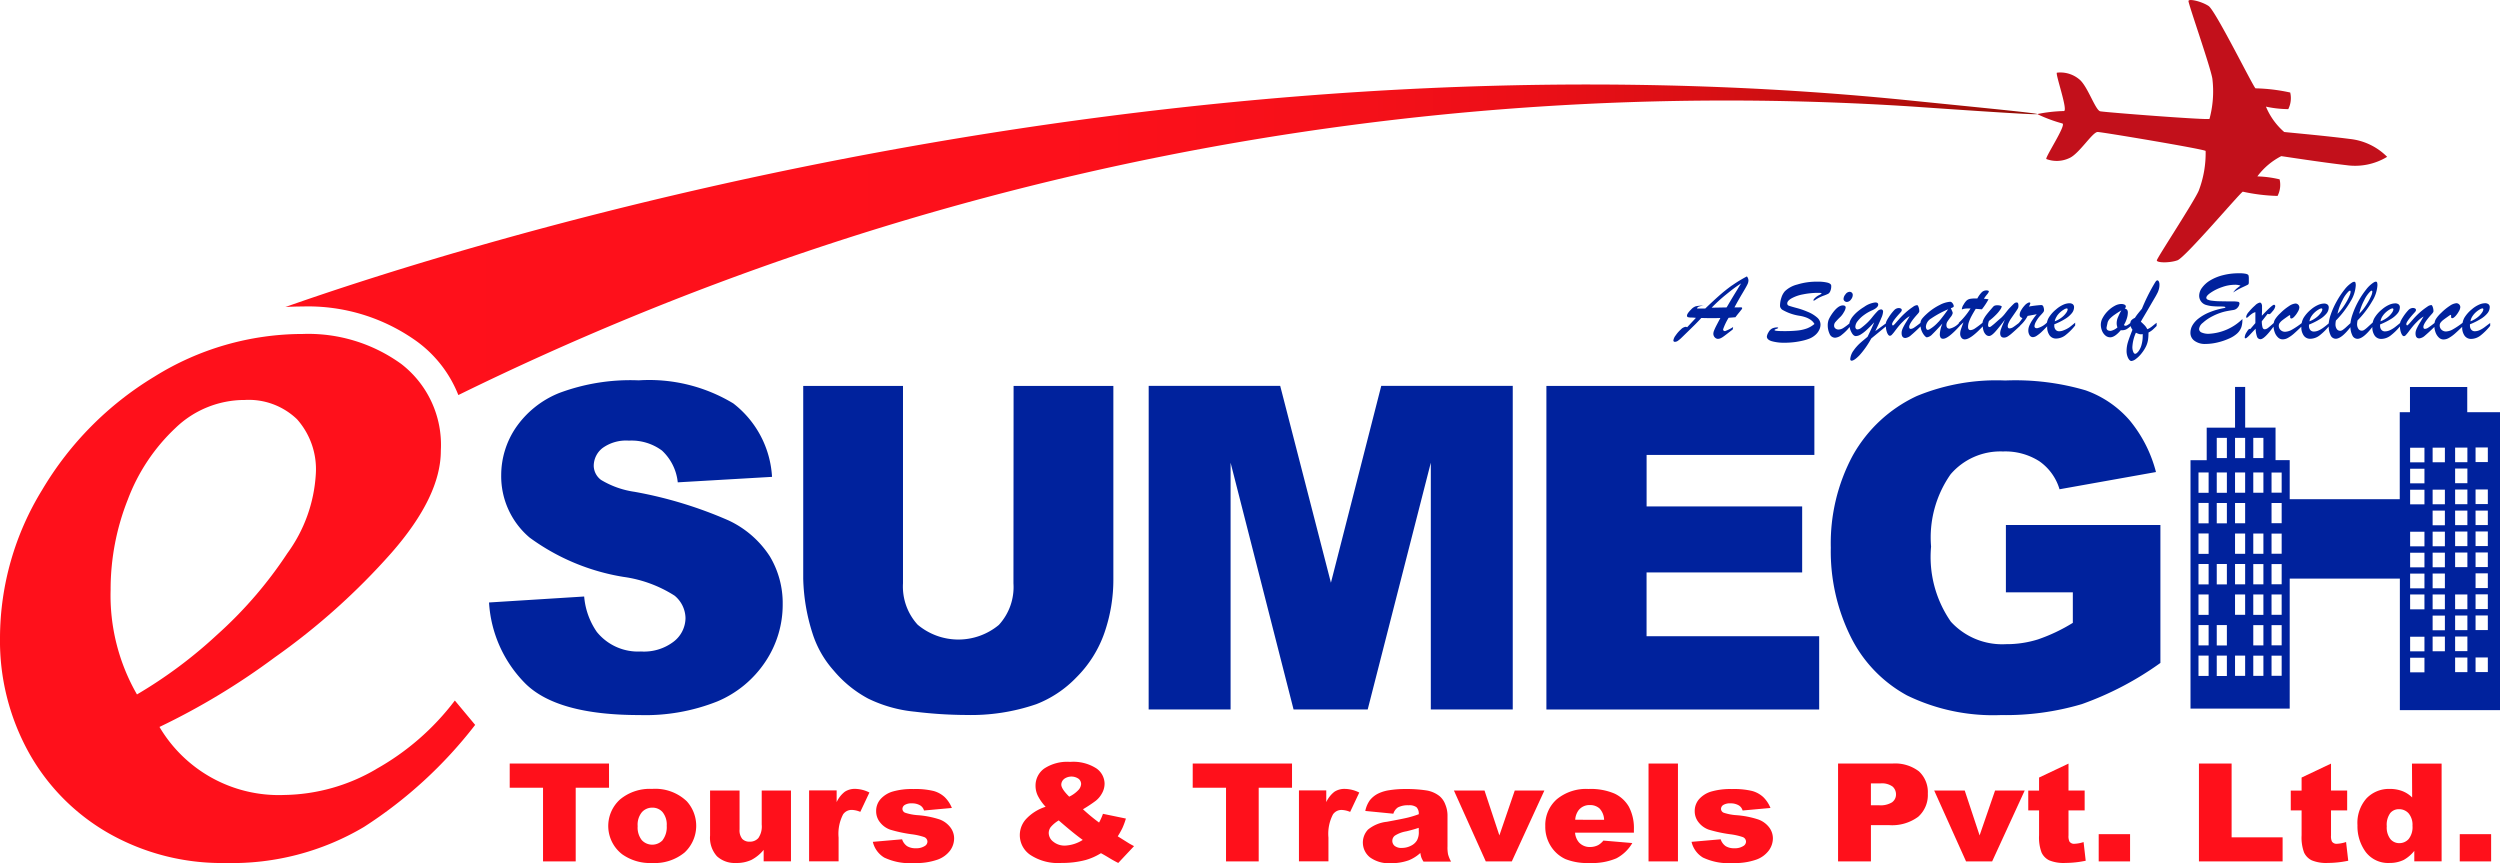 <svg xmlns="http://www.w3.org/2000/svg" xmlns:xlink="http://www.w3.org/1999/xlink" width="128.146" height="44.241" viewBox="0 0 128.146 44.241">
  <defs>
    <linearGradient id="linear-gradient" y1="0.5" x2="1" y2="0.5" gradientUnits="objectBoundingBox">
      <stop offset="0" stop-color="#ff101b"/>
      <stop offset="0.42" stop-color="#fd101b"/>
      <stop offset="0.57" stop-color="#f61019"/>
      <stop offset="0.68" stop-color="#eb0f17"/>
      <stop offset="0.77" stop-color="#da0f14"/>
      <stop offset="0.84" stop-color="#c40e0f"/>
      <stop offset="0.91" stop-color="#a80e0a"/>
      <stop offset="0.97" stop-color="#890d04"/>
      <stop offset="1" stop-color="#740c00"/>
    </linearGradient>
    <linearGradient id="linear-gradient-2" x1="1.106" y1="0.367" x2="1.795" y2="1.241" gradientUnits="objectBoundingBox">
      <stop offset="0.44" stop-color="#c2101b"/>
      <stop offset="0.47" stop-color="#c4111c"/>
      <stop offset="0.48" stop-color="#cb1722"/>
      <stop offset="0.48" stop-color="#d6202b"/>
      <stop offset="0.49" stop-color="#e72d38"/>
      <stop offset="0.49" stop-color="#fd3d48"/>
      <stop offset="0.5" stop-color="#ff3f4a"/>
      <stop offset="0.5" stop-color="#ea343a"/>
      <stop offset="0.51" stop-color="#d02525"/>
      <stop offset="0.52" stop-color="#bb1a14"/>
      <stop offset="0.52" stop-color="#ac1209"/>
      <stop offset="0.54" stop-color="#a40d02"/>
      <stop offset="0.55" stop-color="#a10c00"/>
    </linearGradient>
    <linearGradient id="linear-gradient-3" y1="0.5" x2="1" y2="0.5" gradientUnits="objectBoundingBox">
      <stop offset="0.01" stop-color="#00229d"/>
      <stop offset="0.85" stop-color="#00229d"/>
      <stop offset="1" stop-color="#00229d"/>
    </linearGradient>
    <linearGradient id="linear-gradient-4" x1="0" y1="0.5" x2="1" y2="0.5" xlink:href="#linear-gradient-3"/>
    <linearGradient id="linear-gradient-5" x1="0" y1="0.5" x2="1" y2="0.5" xlink:href="#linear-gradient-3"/>
    <linearGradient id="linear-gradient-6" x1="0" y1="0.5" x2="1" y2="0.5" xlink:href="#linear-gradient-3"/>
    <linearGradient id="linear-gradient-7" x1="0" y1="0.5" x2="1" y2="0.5" xlink:href="#linear-gradient-3"/>
    <linearGradient id="linear-gradient-8" x1="0" y1="0.5" x2="1" y2="0.5" xlink:href="#linear-gradient-3"/>
    <linearGradient id="linear-gradient-9" x1="0.008" y1="0.501" x2="1.006" y2="0.501" xlink:href="#linear-gradient-3"/>
    <linearGradient id="linear-gradient-10" x1="0" y1="0.5" x2="0.999" y2="0.5" xlink:href="#linear-gradient-3"/>
    <linearGradient id="linear-gradient-11" x1="0" y1="0.5" x2="1.001" y2="0.5" xlink:href="#linear-gradient-3"/>
    <linearGradient id="linear-gradient-12" x1="-0.002" y1="0.5" x2="0.997" y2="0.5" xlink:href="#linear-gradient-3"/>
    <linearGradient id="linear-gradient-13" x1="0" y1="0.5" x2="1.001" y2="0.5" xlink:href="#linear-gradient-3"/>
    <linearGradient id="linear-gradient-14" x1="-0.001" y1="0.5" x2="1" y2="0.5" xlink:href="#linear-gradient-3"/>
    <linearGradient id="linear-gradient-15" x1="0" y1="0.496" x2="1" y2="0.496" xlink:href="#linear-gradient-3"/>
  </defs>
  <g id="esumegh_logo-01" data-name="esumegh logo-01" transform="translate(-125 -242.913)">
    <path id="Path_1" data-name="Path 1" d="M144.285,448.064a9.573,9.573,0,0,1-4.71,1.327,7.1,7.1,0,0,1-6.4-3.487,35.92,35.92,0,0,0,5.908-3.566,34.55,34.55,0,0,0,5.985-5.361q2.528-2.889,2.528-5.23a5.239,5.239,0,0,0-2.031-4.451,8.131,8.131,0,0,0-5.049-1.535,14.382,14.382,0,0,0-7.6,2.186,16.741,16.741,0,0,0-5.752,5.8A14.543,14.543,0,0,0,125,441.323a11.813,11.813,0,0,0,1.484,5.907,10.817,10.817,0,0,0,4.112,4.138,11.742,11.742,0,0,0,5.96,1.51,13.253,13.253,0,0,0,7.1-1.848,22.69,22.69,0,0,0,5.7-5.231l-1.041-1.249a13.039,13.039,0,0,1-4.033,3.513Zm-13.615-9.187a12.483,12.483,0,0,1,.883-4.633A9.72,9.72,0,0,1,134,430.575a5.1,5.1,0,0,1,3.545-1.431,3.571,3.571,0,0,1,2.681.989,3.855,3.855,0,0,1,.962,2.809,7.632,7.632,0,0,1-1.458,4.06,21.4,21.4,0,0,1-3.617,4.19,23.593,23.593,0,0,1-4.092,3.046A10.177,10.177,0,0,1,130.67,438.877Z" transform="translate(0 -165.729)" fill="#ff101b"/>
    <path id="Path_2" data-name="Path 2" d="M364.61,290.009c-38.9-3.981-74.809,7.57-83.34,10.579.291-.016.584-.026.878-.026a9.544,9.544,0,0,1,5.9,1.82,6.226,6.226,0,0,1,2.086,2.72A147.483,147.483,0,0,1,364.62,290.31C375.612,291.076,370.429,290.6,364.61,290.009Z" transform="translate(-141.64 -41.939)" fill="url(#linear-gradient)"/>
    <path id="Path_3" data-name="Path 3" d="M1247.626,256.256c.405-.143,3.225-3.479,3.352-3.518a9.31,9.31,0,0,0,1.779.218,1.243,1.243,0,0,0,.106-.85,5.53,5.53,0,0,0-1.141-.151,3.542,3.542,0,0,1,1.225-1.038c.182.022,2.087.32,3.343.463a3.167,3.167,0,0,0,2.085-.428,3.17,3.17,0,0,0-1.92-.917c-1.254-.163-3.174-.333-3.356-.356a3.477,3.477,0,0,1-.936-1.3,5.589,5.589,0,0,0,1.144.128,1.263,1.263,0,0,0,.1-.851,9.115,9.115,0,0,0-1.779-.215c-.115-.069-2.048-3.985-2.406-4.221s-1.014-.388-1.03-.257,1.123,3.363,1.224,3.98a5.407,5.407,0,0,1-.147,2.064c-.117.069-5.347-.337-5.6-.389s-.655-1.321-1.088-1.649a1.507,1.507,0,0,0-1.135-.33c-.08.083.584,1.949.362,1.966a7.62,7.62,0,0,0-1.368.156,7.507,7.507,0,0,0,1.29.481c.212.07-.884,1.722-.826,1.822a1.508,1.508,0,0,0,1.181-.048c.5-.213,1.193-1.348,1.454-1.338s5.435.876,5.532.972a5.389,5.389,0,0,1-.354,2.039c-.248.575-2.131,3.437-2.147,3.568S1247.222,256.4,1247.626,256.256Z" transform="translate(-1011.014 0)" fill="url(#linear-gradient-2)"/>
    <path id="Path_4" data-name="Path 4" d="M392.76,462.546l4.877-.306a3.718,3.718,0,0,0,.645,1.811,2.713,2.713,0,0,0,2.263,1.007,2.505,2.505,0,0,0,1.692-.515,1.543,1.543,0,0,0,.594-1.194,1.525,1.525,0,0,0-.562-1.154,6.524,6.524,0,0,0-2.621-.961,11.163,11.163,0,0,1-4.808-2.015,4.12,4.12,0,0,1-1.456-3.206,4.349,4.349,0,0,1,.741-2.415,4.912,4.912,0,0,1,2.228-1.788,10.4,10.4,0,0,1,4.079-.65,8.337,8.337,0,0,1,4.848,1.182,5.12,5.12,0,0,1,1.986,3.765l-4.832.281a2.582,2.582,0,0,0-.809-1.629,2.627,2.627,0,0,0-1.7-.509,2.055,2.055,0,0,0-1.346.379,1.162,1.162,0,0,0-.452.922.922.922,0,0,0,.374.712,4.572,4.572,0,0,0,1.72.611,21.417,21.417,0,0,1,4.814,1.465,5.072,5.072,0,0,1,2.116,1.839,4.661,4.661,0,0,1,.662,2.455,5.253,5.253,0,0,1-.883,2.941,5.514,5.514,0,0,1-2.466,2.043,9.968,9.968,0,0,1-3.994.7q-4.233,0-5.861-1.629A6.428,6.428,0,0,1,392.76,462.546Z" transform="translate(-242.693 -188.751)" fill="url(#linear-gradient-3)"/>
    <path id="Path_5" data-name="Path 5" d="M575.6,454.22h5.114V464.1a8.33,8.33,0,0,1-.458,2.776,6,6,0,0,1-1.437,2.284,5.727,5.727,0,0,1-2.054,1.373,10.293,10.293,0,0,1-3.587.554,22.5,22.5,0,0,1-2.642-.169,6.936,6.936,0,0,1-2.393-.673,5.983,5.983,0,0,1-1.759-1.43,5.248,5.248,0,0,1-1.091-1.911,9.916,9.916,0,0,1-.476-2.809V454.22h5.114v10.117a2.9,2.9,0,0,0,.749,2.12,3.245,3.245,0,0,0,4.164.014,2.867,2.867,0,0,0,.749-2.131Z" transform="translate(-398.645 -191.525)" fill="url(#linear-gradient-4)"/>
    <path id="Path_6" data-name="Path 6" d="M753.94,454.2h6.741l2.6,10.09,2.58-10.092h6.74v16.588h-4.2v-12.65l-3.235,12.65h-3.8l-3.228-12.65v12.65h-4.2Z" transform="translate(-570.06 -191.507)" fill="url(#linear-gradient-5)"/>
    <path id="Path_7" data-name="Path 7" d="M971.69,454.22h13.736v3.537h-8.6v2.64H984.8v3.383h-7.976v3.27h8.848v3.756H971.69Z" transform="translate(-767.424 -191.525)" fill="url(#linear-gradient-6)"/>
    <path id="Path_8" data-name="Path 8" d="M1136.376,462.107v-3.451h7.92v7.071a16.208,16.208,0,0,1-4.025,2.11,13.712,13.712,0,0,1-4.147.562,10.081,10.081,0,0,1-4.814-1.006,6.9,6.9,0,0,1-2.885-3,9.854,9.854,0,0,1-1.024-4.571,9.52,9.52,0,0,1,1.123-4.723,7.282,7.282,0,0,1,3.277-3.049,10.672,10.672,0,0,1,4.537-.8,12.76,12.76,0,0,1,4.112.5,5.347,5.347,0,0,1,2.267,1.539,6.833,6.833,0,0,1,1.352,2.653l-4.944.883a2.676,2.676,0,0,0-1.036-1.437,3.233,3.233,0,0,0-1.861-.5,3.356,3.356,0,0,0-2.687,1.171,5.637,5.637,0,0,0-1,3.705,5.809,5.809,0,0,0,1.013,3.847,3.562,3.562,0,0,0,2.823,1.154,5.369,5.369,0,0,0,1.642-.244,8.806,8.806,0,0,0,1.788-.849v-1.564Z" transform="translate(-908.557 -188.833)" fill="url(#linear-gradient-7)"/>
    <path id="Path_9" data-name="Path 9" d="M1338.5,456.054v-1.291h-2.936v1.291h-.524v4.46H1329.4v-2h-.726v-1.669h-1.557V454.76h-.519v2.087h-1.453v1.669h-.83v12.732h5.085v-6.662h5.646v6.74h5.138V456.054Zm-13.257,13.52h-.519v-1.043h.519Zm0-1.564h-.519v-1.044h.519Zm0-1.565h-.519V465.4h.519Zm0-1.564h-.519v-1.044h.519Zm0-1.565h-.519v-1.043h.519Zm0-1.565h-.519v-1.043h.519Zm0-1.564h-.519v-1.044h.519Zm.936,9.389h-.519v-1.043h.519Zm0-1.564h-.519v-1.044h.519Zm0-3.13h-.519v-1.044h.519Zm0-3.131h-.519v-1.043h.519Zm0-1.564h-.519v-1.044h.519Zm0-1.779h-.519v-1.038h.519Zm.936,11.163h-.518v-1.038h.518Zm0-3.13h-.518V465.4h.518Zm0-1.564h-.518v-1.039h.518Zm0-1.565h-.518v-1.038h.518Zm0-1.565h-.518v-1.038h.518Zm0-1.564h-.518v-1.039h.518Zm0-1.983v.209h-.518v-1.038h.518Zm.936,11.372h-.519v-1.038h.519Zm0-1.564h-.519v-1.039h.519Zm0-1.565h-.519V465.4h.519Zm0-1.564h-.519v-1.039h.519Zm0-1.565h-.519v-1.038h.519Zm0-3.13h-.519v-1.039h.519Zm0-1.779h-.519v-1.034h.519Zm.936,11.163h-.519v-1.034h.519Zm0-1.564h-.519v-1.034h.519Zm0-1.565h-.519V465.4h.519Zm0-1.564h-.519v-1.034h.519Zm0-1.565h-.519v-1.033h.519Zm0-1.565h-.519v-1.034h.519Zm0-1.564h-.519v-1.034h.519Zm7.319,9.208h-.734v-.749h.734Zm0-1.076h-.734v-.749h.734Zm0-2.153h-.734V465.4h.734Zm0-1.076h-.734v-.754h.734Zm0-1.076h-.734v-.749h.734Zm0-1.077h-.734v-.749h.734Zm0-2.153h-.734v-.749h.734Zm0-1.076h-.734v-.749h.734Zm0-1.076h-.734v-.749h.734Zm1.048,9.682h-.629v-.749h.629Zm0-1.076h-.629v-.749h.629Zm0-1.076h-.629V465.4h.629Zm0-1.076h-.629v-.754h.629Zm0-1.076h-.629v-.749h.629Zm0-1.077h-.629v-.749h.629Zm0-1.076h-.629V461.1h.629Zm0-1.076h-.629v-.749h.629Zm0-2.153h-.629v-.749h.629Zm1.153,10.758h-.629v-.749h.629Zm0-1.076h-.629v-.749h.629Zm0-1.076h-.629v-.749h.629Zm0-1.076h-.629V465.4h.629Zm0-2.153h-.629v-.749h.629Zm0-1.077h-.629v-.749h.629Zm0-1.076h-.629V461.1h.629Zm0-1.076h-.629v-.749h.629Zm0-1.076h-.629v-.749h.629Zm0-1.076h-.629v-.749h.629Zm1.048,10.758h-.629v-.749h.629Zm0-2.153h-.629v-.749h.629Zm0-1.076h-.629v-.754h.629Zm0-1.076h-.629v-.754h.629Zm0-1.076h-.629v-.749h.629Zm0-1.077h-.629v-.749h.629Zm0-1.076h-.629V461.1h.629Zm0-1.076h-.629v-.749h.629Zm0-2.153h-.629v-.749h.629Z" transform="translate(-1087.033 -192.014)" fill="url(#linear-gradient-8)"/>
    <path id="Path_10" data-name="Path 10" d="M409.17,660.97h-5.09v1.239h1.708v3.777h1.675v-3.777h1.708Z" transform="translate(-252.953 -378.919)" fill="#ff101b"/>
    <path id="Path_11" data-name="Path 11" d="M460.273,674.86a2.381,2.381,0,0,0-1.638.539,1.831,1.831,0,0,0,.111,2.814,2.468,2.468,0,0,0,1.531.445,2.41,2.41,0,0,0,1.662-.536,1.872,1.872,0,0,0,.113-2.63A2.338,2.338,0,0,0,460.273,674.86Zm.545,2.628a.732.732,0,0,1-1.068,0,1.039,1.039,0,0,1-.213-.718,1.011,1.011,0,0,1,.214-.714.706.706,0,0,1,.544-.235.678.678,0,0,1,.52.231,1.015,1.015,0,0,1,.211.7,1.1,1.1,0,0,1-.21.732Z" transform="translate(-301.851 -391.509)" fill="#ff101b"/>
    <path id="Path_12" data-name="Path 12" d="M516.427,677.488a1.043,1.043,0,0,1-.171.688.568.568,0,0,1-.442.187.506.506,0,0,1-.385-.143.694.694,0,0,1-.137-.486V675.74H513.78v2.312a1.417,1.417,0,0,0,.353,1.059,1.345,1.345,0,0,0,.974.344,1.8,1.8,0,0,0,.786-.155,2.024,2.024,0,0,0,.634-.517v.589h1.4V675.74h-1.5Z" transform="translate(-352.383 -392.307)" fill="#ff101b"/>
    <path id="Path_13" data-name="Path 13" d="M569.831,675.051a1.436,1.436,0,0,0-.419.533v-.6H568v3.633h1.512v-1.217a2.159,2.159,0,0,1,.232-1.191.532.532,0,0,1,.459-.226,1.238,1.238,0,0,1,.421.1l.468-.992a1.689,1.689,0,0,0-.728-.187A.937.937,0,0,0,569.831,675.051Z" transform="translate(-401.527 -391.555)" fill="#ff101b"/>
    <path id="Path_14" data-name="Path 14" d="M606.342,676.437a4.691,4.691,0,0,0-1.116-.219,2.608,2.608,0,0,1-.644-.123.217.217,0,0,1-.147-.2.245.245,0,0,1,.116-.2.655.655,0,0,1,.374-.083.8.8,0,0,1,.429.109.449.449,0,0,1,.187.257l1.428-.13a1.617,1.617,0,0,0-.374-.562,1.379,1.379,0,0,0-.562-.308,3.945,3.945,0,0,0-1.036-.1,3.555,3.555,0,0,0-1.062.128,1.355,1.355,0,0,0-.621.388.912.912,0,0,0-.226.619.9.9,0,0,0,.209.584,1.138,1.138,0,0,0,.514.364,7.151,7.151,0,0,0,1.089.234,3.245,3.245,0,0,1,.647.144.255.255,0,0,1,.17.232.263.263,0,0,1-.129.222.8.8,0,0,1-.468.12.815.815,0,0,1-.444-.107.685.685,0,0,1-.258-.352l-1.5.13a1.279,1.279,0,0,0,.586.807,3.081,3.081,0,0,0,1.533.281,3.336,3.336,0,0,0,1.2-.176,1.382,1.382,0,0,0,.648-.474,1.067,1.067,0,0,0,.2-.612.927.927,0,0,0-.195-.57A1.217,1.217,0,0,0,606.342,676.437Z" transform="translate(-433.178 -391.52)" fill="#ff101b"/>
    <path id="Path_15" data-name="Path 15" d="M688.409,663.875a4.184,4.184,0,0,0,.241-.428,3.957,3.957,0,0,0,.177-.482l-1.176-.243a2.876,2.876,0,0,1-.2.448,9.463,9.463,0,0,1-.825-.682,7.189,7.189,0,0,0,.661-.438,1.261,1.261,0,0,0,.316-.383,1.01,1.01,0,0,0,.131-.493.968.968,0,0,0-.429-.786,2.191,2.191,0,0,0-1.335-.328,2.144,2.144,0,0,0-1.335.345,1.072,1.072,0,0,0-.44.879,1.192,1.192,0,0,0,.111.5,2.447,2.447,0,0,0,.406.577A2.323,2.323,0,0,0,683.7,663a1.223,1.223,0,0,0,.218,1.822,2.58,2.58,0,0,0,1.612.418,4.647,4.647,0,0,0,1.235-.151,3.1,3.1,0,0,0,.783-.349q.187.1.427.246t.46.254l.809-.862c-.108-.057-.2-.107-.266-.147Zm-2.751-2.94a.643.643,0,0,1,.74-.011.34.34,0,0,1,.133.272.5.5,0,0,1-.159.327,1.567,1.567,0,0,1-.451.32q-.405-.4-.406-.616a.374.374,0,0,1,.145-.291Zm.052,3.415a.908.908,0,0,1-.606-.2.569.569,0,0,1-.233-.445.52.52,0,0,1,.1-.3,1.6,1.6,0,0,1,.413-.345q.749.655,1.231,1a1.844,1.844,0,0,1-.905.291Z" transform="translate(-506.115 -378.094)" fill="#ff101b"/>
    <path id="Path_16" data-name="Path 16" d="M778.04,662.209h1.708v3.777h1.675v-3.777h1.708V660.97h-5.09Z" transform="translate(-591.904 -378.919)" fill="#ff101b"/>
    <path id="Path_17" data-name="Path 17" d="M837.994,675.049a1.438,1.438,0,0,0-.42.533v-.6h-1.4v3.633h1.512V677.4a2.152,2.152,0,0,1,.233-1.191.53.53,0,0,1,.458-.226,1.238,1.238,0,0,1,.421.1l.468-.992a1.686,1.686,0,0,0-.728-.187A.943.943,0,0,0,837.994,675.049Z" transform="translate(-644.592 -391.553)" fill="#ff101b"/>
    <path id="Path_18" data-name="Path 18" d="M875.563,677.794v-1.6a1.474,1.474,0,0,0-.111-.539,1.022,1.022,0,0,0-.3-.436,1.454,1.454,0,0,0-.683-.292,6.725,6.725,0,0,0-1.087-.07,5,5,0,0,0-.784.058,1.964,1.964,0,0,0-.569.165,1.264,1.264,0,0,0-.446.352,1.418,1.418,0,0,0-.234.549l1.438.141a.6.6,0,0,1,.233-.322,1.11,1.11,0,0,1,.554-.11.607.607,0,0,1,.4.1.467.467,0,0,1,.115.359,5.38,5.38,0,0,1-.533.166q-.251.064-1.1.221a1.831,1.831,0,0,0-.968.4.971.971,0,0,0,.1,1.423,1.646,1.646,0,0,0,1.066.3,2.629,2.629,0,0,0,.929-.151,1.966,1.966,0,0,0,.588-.374,1.4,1.4,0,0,0,.051.231,1.323,1.323,0,0,0,.11.213h1.413a1.7,1.7,0,0,1-.154-.374A1.778,1.778,0,0,1,875.563,677.794Zm-1.471-.728a.867.867,0,0,1-.094.422.713.713,0,0,1-.307.275,1,1,0,0,1-.468.113.546.546,0,0,1-.364-.1.333.333,0,0,1-.125-.269.34.34,0,0,1,.126-.257,1.554,1.554,0,0,1,.581-.222c.224-.052.44-.113.647-.182Z" transform="translate(-676.366 -391.5)" fill="#ff101b"/>
    <path id="Path_19" data-name="Path 19" d="M923.4,678.042l-.762-2.3H921.07l1.633,3.633h1.334l1.669-3.633h-1.518Z" transform="translate(-721.544 -392.307)" fill="#ff101b"/>
    <path id="Path_20" data-name="Path 20" d="M974.628,675.1a3.1,3.1,0,0,0-1.331-.236,2.357,2.357,0,0,0-1.628.527,1.762,1.762,0,0,0-.59,1.379,1.843,1.843,0,0,0,.294,1.041,1.749,1.749,0,0,0,.741.647,3.014,3.014,0,0,0,1.227.2,3.189,3.189,0,0,0,1.379-.238,2.05,2.05,0,0,0,.82-.785l-1.482-.126a.989.989,0,0,1-.262.229.916.916,0,0,1-.422.1.741.741,0,0,1-.569-.236.868.868,0,0,1-.2-.5h3.016v-.157a2.348,2.348,0,0,0-.255-1.167A1.666,1.666,0,0,0,974.628,675.1Zm-2.015,1.342a.912.912,0,0,1,.174-.49.7.7,0,0,1,.573-.263.715.715,0,0,1,.5.174.893.893,0,0,1,.234.579Z" transform="translate(-766.87 -391.509)" fill="#ff101b"/>
    <rect id="Rectangle_1" data-name="Rectangle 1" width="1.508" height="5.016" transform="translate(209.501 282.051)" fill="#ff101b"/>
    <path id="Path_21" data-name="Path 21" d="M1054.578,676.437a4.691,4.691,0,0,0-1.116-.219,2.591,2.591,0,0,1-.643-.123.217.217,0,0,1-.148-.2.245.245,0,0,1,.116-.2.656.656,0,0,1,.375-.083.8.8,0,0,1,.429.109.45.45,0,0,1,.187.257l1.428-.13a1.615,1.615,0,0,0-.374-.562,1.376,1.376,0,0,0-.562-.308,3.964,3.964,0,0,0-1.037-.1,3.549,3.549,0,0,0-1.061.128,1.352,1.352,0,0,0-.622.388.917.917,0,0,0-.226.619.9.9,0,0,0,.209.584,1.137,1.137,0,0,0,.514.364,7.2,7.2,0,0,0,1.089.234,3.249,3.249,0,0,1,.647.144.255.255,0,0,1,.17.232.262.262,0,0,1-.129.222.8.8,0,0,1-.468.12.816.816,0,0,1-.444-.107.685.685,0,0,1-.258-.352l-1.493.13a1.273,1.273,0,0,0,.586.807,3.079,3.079,0,0,0,1.532.281,3.339,3.339,0,0,0,1.2-.176,1.38,1.38,0,0,0,.647-.474,1.068,1.068,0,0,0,.205-.612.935.935,0,0,0-.194-.57A1.216,1.216,0,0,0,1054.578,676.437Z" transform="translate(-839.455 -391.52)" fill="#ff101b"/>
    <path id="Path_22" data-name="Path 22" d="M1135.5,661.371a2.008,2.008,0,0,0-1.363-.4h-2.783v5.016h1.685v-1.861h.917a2.254,2.254,0,0,0,1.506-.428,1.489,1.489,0,0,0,.493-1.187A1.45,1.45,0,0,0,1135.5,661.371Zm-1.371,1.582a1.117,1.117,0,0,1-.681.155h-.41v-1.119h.477a.931.931,0,0,1,.639.165.536.536,0,0,1,.17.4A.489.489,0,0,1,1134.126,662.953Z" transform="translate(-912.138 -378.919)" fill="#ff101b"/>
    <path id="Path_23" data-name="Path 23" d="M1186.357,678.042l-.762-2.3h-1.565l1.633,3.633H1187l1.669-3.633h-1.519Z" transform="translate(-959.886 -392.307)" fill="#ff101b"/>
    <path id="Path_24" data-name="Path 24" d="M1237.889,665.11a.281.281,0,0,1-.258-.116.643.643,0,0,1-.048-.307V663.4h.828v-1.02h-.828V661l-1.509.715v.668h-.554V663.4h.554v1.278a2.211,2.211,0,0,0,.128.88.843.843,0,0,0,.392.4,1.94,1.94,0,0,0,.829.134,5.232,5.232,0,0,0,1.042-.113l-.109-.957A1.732,1.732,0,0,1,1237.889,665.11Z" transform="translate(-1006.555 -378.946)" fill="#ff101b"/>
    <rect id="Rectangle_2" data-name="Rectangle 2" width="1.608" height="1.396" transform="translate(232.576 285.671)" fill="#ff101b"/>
    <path id="Path_25" data-name="Path 25" d="M1330.7,660.97h-1.675v5.016h4.289v-1.235H1330.7Z" transform="translate(-1091.311 -378.919)" fill="#ff101b"/>
    <path id="Path_26" data-name="Path 26" d="M1381.629,665.11a.281.281,0,0,1-.259-.116.649.649,0,0,1-.047-.307V663.4h.828v-1.02h-.828V661l-1.508.715v.668h-.555V663.4h.555v1.278a2.219,2.219,0,0,0,.127.88.843.843,0,0,0,.393.4,1.94,1.94,0,0,0,.829.134,5.224,5.224,0,0,0,1.042-.113l-.111-.96A1.728,1.728,0,0,1,1381.629,665.11Z" transform="translate(-1136.839 -378.946)" fill="#ff101b"/>
    <path id="Path_27" data-name="Path 27" d="M1418.573,662.736a1.457,1.457,0,0,0-.508-.329,1.771,1.771,0,0,0-.638-.109,1.591,1.591,0,0,0-1.189.479,1.9,1.9,0,0,0-.468,1.382,2.226,2.226,0,0,0,.423,1.372,1.442,1.442,0,0,0,1.225.562,1.641,1.641,0,0,0,.725-.157,1.865,1.865,0,0,0,.54-.462v.537h1.4V661h-1.519Zm-.181,2.132a.629.629,0,0,1-.481.209.578.578,0,0,1-.452-.208.958.958,0,0,1-.187-.655,1.018,1.018,0,0,1,.178-.677.561.561,0,0,1,.44-.2.648.648,0,0,1,.5.211.91.91,0,0,1,.2.638A.976.976,0,0,1,1418.393,664.867Z" transform="translate(-1169.93 -378.946)" fill="#ff101b"/>
    <rect id="Rectangle_3" data-name="Rectangle 3" width="1.608" height="1.396" transform="translate(251.083 285.671)" fill="#ff101b"/>
    <path id="Path_28" data-name="Path 28" d="M1134.56,403.216a.271.271,0,0,0,.208-.123.376.376,0,0,0,.094-.226.157.157,0,0,0-.166-.171.272.272,0,0,0-.206.128.394.394,0,0,0-.1.233.141.141,0,0,0,.053.113A.172.172,0,0,0,1134.56,403.216Z" transform="translate(-914.893 -144.825)" fill="url(#linear-gradient-9)"/>
    <path id="Path_29" data-name="Path 29" d="M1044.229,394.709a8.192,8.192,0,0,0-.67.534q-.317.281-.707.655h-.419a.119.119,0,0,1,.08-.094,1,1,0,0,1,.246-.056,1.6,1.6,0,0,0-.4.036.581.581,0,0,0-.223.154c-.146.145-.218.252-.218.32a.075.075,0,0,0,.047.081.7.7,0,0,0,.187.02,2.054,2.054,0,0,1,.223.016l-.45.481a.179.179,0,0,0-.074-.023.424.424,0,0,0-.244.133,1.624,1.624,0,0,0-.268.306.555.555,0,0,0-.119.256c0,.051.028.076.083.076a.281.281,0,0,0,.161-.063,1.4,1.4,0,0,0,.167-.141l.343-.334.115-.112c.047-.045.1-.1.167-.164s.134-.134.207-.209.134-.14.187-.2q.36.01.562.009c.094,0,.228,0,.417-.009q-.187.351-.233.444c-.031.062-.06.126-.087.193a.471.471,0,0,0-.04.155.268.268,0,0,0,.076.205.223.223,0,0,0,.154.073.351.351,0,0,0,.132-.027.8.8,0,0,0,.144-.083c.053-.037.115-.084.187-.14l.3-.231.02-.125a2.007,2.007,0,0,1-.413.209c-.068,0-.1-.033-.1-.094a3.1,3.1,0,0,1,.281-.588l.349-.029c.058-.077.118-.154.18-.228s.1-.129.129-.161a.159.159,0,0,0,.037-.068c0-.028-.01-.044-.03-.047a1.429,1.429,0,0,0-.165,0h-.2q.2-.374.4-.709t.257-.454a.494.494,0,0,0,.061-.213.347.347,0,0,0-.079-.213,6.611,6.611,0,0,0-.754.459Zm.3.165-.173.281-.187.31-.22.375-.768.014c.125-.128.245-.244.361-.35s.247-.219.4-.342.281-.227.4-.314.235-.167.348-.238Q1044.6,394.757,1044.527,394.873Z" transform="translate(-830.445 -137.169)" fill="url(#linear-gradient-10)"/>
    <path id="Path_30" data-name="Path 30" d="M1095.069,397.79a.841.841,0,0,0-.207.143c-.056.054-.084.094-.084.123,0,.012.007.019.023.019a.307.307,0,0,0,.094-.052,2,2,0,0,1,.187-.109,1.955,1.955,0,0,1,.26-.109,1.916,1.916,0,0,0,.2-.086.29.29,0,0,0,.1-.13.62.62,0,0,0,.049-.274c0-.073-.062-.127-.187-.162a2.059,2.059,0,0,0-.527-.051,3.34,3.34,0,0,0-1.03.147,1.4,1.4,0,0,0-.632.344.889.889,0,0,0-.179.329,1.309,1.309,0,0,0-.07.419.216.216,0,0,0,.04.119.245.245,0,0,0,.076.081,2.513,2.513,0,0,0,.894.311,1.691,1.691,0,0,1,.31.079,1.036,1.036,0,0,1,.267.14.6.6,0,0,1,.178.2,1.384,1.384,0,0,1-.374.223,1.969,1.969,0,0,1-.482.111,6.43,6.43,0,0,1-.7.031c-.328,0-.49-.017-.49-.05a.033.033,0,0,1,.018-.03.253.253,0,0,1,.047-.022c.02-.007.046-.017.078-.03l.019-.009a.057.057,0,0,0,.017-.011.02.02,0,0,0,.007-.015c0-.019-.032-.026-.094-.022a.656.656,0,0,0-.2.047.456.456,0,0,0-.2.2.533.533,0,0,0-.085.222c0,.106.084.187.253.238a2.34,2.34,0,0,0,.667.078,4.054,4.054,0,0,0,.936-.111,2.36,2.36,0,0,0,.352-.111,1.071,1.071,0,0,0,.289-.187.793.793,0,0,0,.187-.25.622.622,0,0,0,.066-.271.483.483,0,0,0-.166-.356,1.7,1.7,0,0,0-.51-.306,3.8,3.8,0,0,0-.543-.187c-.2-.053-.333-.094-.393-.115a.12.12,0,0,1-.094-.117c0-.094.072-.176.215-.261a1.93,1.93,0,0,1,.587-.206,3.92,3.92,0,0,1,.811-.079c.094,0,.145.01.145.031S1095.155,397.745,1095.069,397.79Z" transform="translate(-876.825 -139.751)" fill="url(#linear-gradient-11)"/>
    <path id="Path_31" data-name="Path 31" d="M1137.949,404.014a.594.594,0,0,1-.24.054.229.229,0,0,1-.181-.079.316.316,0,0,1-.068-.218v-.059a3.463,3.463,0,0,0,.562-.281,1.289,1.289,0,0,0,.34-.294.489.489,0,0,0,.111-.3.187.187,0,0,0-.064-.154.282.282,0,0,0-.177-.051.816.816,0,0,0-.318.078,1.474,1.474,0,0,0-.358.233,1.716,1.716,0,0,0-.38.428.866.866,0,0,0-.094.253,1.075,1.075,0,0,1-.5.289c-.1,0-.138-.037-.138-.111a.574.574,0,0,1,.085-.24,1.435,1.435,0,0,1,.21-.294c.071-.075.122-.131.151-.169a.181.181,0,0,0,.044-.109.49.49,0,0,0-.026-.156.161.161,0,0,0-.066-.1.166.166,0,0,0-.068-.009,5.658,5.658,0,0,0-.617.076.46.46,0,0,0,.074-.164q0-.045-.048-.045a.148.148,0,0,0-.064.016.545.545,0,0,0-.187.148,1.279,1.279,0,0,0-.176.243.486.486,0,0,0-.071.216.168.168,0,0,0,.035.114.269.269,0,0,0,.11.064,2.286,2.286,0,0,1-.195.258h0c-.123.094-.219.165-.281.205a.374.374,0,0,1-.187.066c-.065,0-.094-.041-.094-.124a.462.462,0,0,1,.05-.169,1.222,1.222,0,0,1,.116-.208l.214-.308c.06-.087.1-.147.12-.18a.375.375,0,0,0,.039-.08.26.26,0,0,0,.009-.081.323.323,0,0,0-.021-.144.078.078,0,0,0-.077-.036.2.2,0,0,0-.124.055c-.042.037-.123.118-.24.241-.051.054-.116.135-.2.242a1.77,1.77,0,0,1-.215.241c-.084.071-.179.153-.281.245a2.68,2.68,0,0,1-.225.187.2.2,0,0,1-.094.049c-.053,0-.079-.034-.079-.1a.752.752,0,0,1,.046-.213,3.109,3.109,0,0,0,.358-.315,1.738,1.738,0,0,0,.226-.272.382.382,0,0,0,.07-.154c0-.015-.024-.028-.069-.042a.519.519,0,0,0-.144-.02.413.413,0,0,0-.151.02.274.274,0,0,0-.094.078l-.12.139c-.08.094-.146.171-.2.242a1.456,1.456,0,0,0-.132.2.643.643,0,0,0-.067.168.418.418,0,0,0-.008.051c-.154.125-.281.219-.375.281a.468.468,0,0,1-.236.094c-.087,0-.13-.054-.13-.164a.8.8,0,0,1,.046-.257,2.175,2.175,0,0,1,.133-.3c.058-.108.129-.231.215-.369l.112.008.094.008.111.008a3.765,3.765,0,0,0,.34-.515l-.094-.012-.144-.016a2,2,0,0,1,.154-.212.456.456,0,0,0,.1-.155c0-.039-.043-.059-.13-.059a.334.334,0,0,0-.233.094,1.338,1.338,0,0,0-.228.319h-.1a1.378,1.378,0,0,0-.281.022.375.375,0,0,0-.171.086.844.844,0,0,0-.148.2.51.51,0,0,0-.094.235c0,.009,0,.014.009.014a.132.132,0,0,0,.035-.008.545.545,0,0,1,.053-.016.876.876,0,0,1,.209-.019h.139a3.688,3.688,0,0,1-.6.733v.029a.946.946,0,0,1-.474.272c-.1,0-.161-.059-.161-.176a.327.327,0,0,1,.046-.18c.031-.05.084-.125.161-.229a.5.5,0,0,0,.115-.212.189.189,0,0,0-.014-.065c-.009-.024-.023-.057-.04-.094l-.043-.094a.579.579,0,0,0,.116-.049.066.066,0,0,0,.034-.063.228.228,0,0,0-.025-.081.3.3,0,0,0-.067-.094.13.13,0,0,0-.094-.042,1.373,1.373,0,0,0-.524.159,2.891,2.891,0,0,0-.7.486,2.2,2.2,0,0,0-.2.207.443.443,0,0,0-.083.153.515.515,0,0,0-.015.081c-.14.11-.245.187-.314.233a.364.364,0,0,1-.179.072c-.055,0-.083-.034-.083-.1q0-.183.418-.648c.068-.071.1-.124.1-.159a.629.629,0,0,0-.037-.211c-.025-.069-.05-.1-.075-.1a.4.4,0,0,0-.209.087,3.236,3.236,0,0,0-.4.311,3.769,3.769,0,0,0-.306.31l-.212.24c-.054.061-.094.094-.11.094s-.045-.023-.045-.068q0-.124.375-.538c.037-.041.063-.069.074-.083a.3.3,0,0,0,.033-.048.105.105,0,0,0,.014-.05.087.087,0,0,0-.047-.08.242.242,0,0,0-.122-.026.336.336,0,0,0-.227.117,2.336,2.336,0,0,0-.281.369,1.464,1.464,0,0,0-.117.209.442.442,0,0,0-.023.094l-.54.393q.226-.468.312-.68a.919.919,0,0,0,.087-.316.118.118,0,0,0-.03-.087.1.1,0,0,0-.077-.029.281.281,0,0,0-.187.1,3.729,3.729,0,0,0-.261.3,2.822,2.822,0,0,1-.253.281,3.523,3.523,0,0,1-.316.268.34.34,0,0,1-.187.076.093.093,0,0,1-.08-.037.157.157,0,0,1-.031-.1.5.5,0,0,1,.122-.293,1.508,1.508,0,0,1,.32-.307,2.128,2.128,0,0,1,.4-.233c.22-.094.33-.2.33-.3q0-.112-.152-.112a1.226,1.226,0,0,0-.572.23,2.6,2.6,0,0,0-.339.243,1.8,1.8,0,0,0-.239.243.978.978,0,0,0-.137.223.527.527,0,0,0-.039.139,2.842,2.842,0,0,1-.307.229.484.484,0,0,1-.246.081.239.239,0,0,1-.166-.057.18.18,0,0,1-.064-.142.276.276,0,0,1,.063-.178,3.717,3.717,0,0,1,.269-.281,1.024,1.024,0,0,0,.167-.23.559.559,0,0,0,.094-.237c0-.075-.048-.111-.145-.111q-.281,0-.616.524a1.786,1.786,0,0,0-.094.17.622.622,0,0,0-.045.139.784.784,0,0,0-.019.177,1.039,1.039,0,0,0,.094.446.305.305,0,0,0,.289.2.6.6,0,0,0,.339-.151,2.33,2.33,0,0,0,.4-.4.851.851,0,0,0,.094.274c.067.129.142.193.223.193a.507.507,0,0,0,.25-.081,1.857,1.857,0,0,0,.305-.234q.166-.152.388-.389c-.069.17-.187.418-.341.74l-.178.149c-.087.072-.156.132-.21.18a2.357,2.357,0,0,0-.169.172,1.85,1.85,0,0,0-.157.2.858.858,0,0,0-.173.436c0,.059.023.088.071.088.088,0,.224-.094.406-.281a4.556,4.556,0,0,0,.6-.858l.749-.616a.958.958,0,0,0,.062.319c.043.107.094.159.141.159a.139.139,0,0,0,.1-.049,1.876,1.876,0,0,0,.155-.187c.07-.094.137-.18.2-.257a2.7,2.7,0,0,1,.225-.243,1.5,1.5,0,0,1,.339-.272c-.074.125-.14.237-.2.335s-.1.175-.127.228a1.007,1.007,0,0,0-.065.153.488.488,0,0,0-.024.15c0,.17.066.256.195.256a.523.523,0,0,0,.294-.147q.171-.141.483-.445a.74.74,0,0,0,.057.23.873.873,0,0,0,.139.234c.052.06.094.094.13.094a.473.473,0,0,0,.281-.163q.171-.163.515-.547a1.684,1.684,0,0,0-.135.543.331.331,0,0,0,.039.18.145.145,0,0,0,.132.06q.258,0,.859-.667v-.007l.011-.011c.02-.016.037-.032.053-.047l.055-.05c.02-.019.04-.037.063-.056q-.094.244-.132.365a.745.745,0,0,0-.037.209.333.333,0,0,0,.066.213.207.207,0,0,0,.171.083c.2,0,.508-.224.922-.668a.853.853,0,0,0,.037.221.5.5,0,0,0,.117.2.236.236,0,0,0,.167.074c.076,0,.173-.064.293-.192s.293-.344.523-.648c-.088.194-.153.341-.187.443a.726.726,0,0,0-.059.243c0,.158.066.237.2.237a.358.358,0,0,0,.187-.059,1.782,1.782,0,0,0,.23-.176q.133-.115.41-.374v-.013a1.7,1.7,0,0,0,.382-.491l.142-.026.176-.032.149-.03a3.532,3.532,0,0,0-.227.305,1.694,1.694,0,0,0-.153.281.647.647,0,0,0-.052.233.448.448,0,0,0,.067.264.2.2,0,0,0,.167.094.375.375,0,0,0,.194-.07,1.831,1.831,0,0,0,.238-.187c.078-.074.179-.173.3-.3v.017a.725.725,0,0,0,.123.448.4.4,0,0,0,.334.164.806.806,0,0,0,.478-.171,2.973,2.973,0,0,0,.5-.5v-.144c-.119.1-.219.182-.3.242A1.331,1.331,0,0,1,1137.949,404.014Zm-.364-.714a1.057,1.057,0,0,1,.177-.206,1.116,1.116,0,0,1,.195-.142.342.342,0,0,1,.139-.055c.033,0,.049.019.049.055a.369.369,0,0,1-.072.165,1.07,1.07,0,0,1-.225.236,1.34,1.34,0,0,1-.365.206.669.669,0,0,1,.106-.258Zm-6.06.281a1.877,1.877,0,0,1-.455.383.266.266,0,0,1-.094.034.08.08,0,0,1-.071-.049.262.262,0,0,1-.026-.125.535.535,0,0,1,.262-.406,5.131,5.131,0,0,1,.878-.478,7.92,7.92,0,0,1-.49.644Z" transform="translate(-907.16 -144.175)" fill="url(#linear-gradient-12)"/>
    <path id="Path_32" data-name="Path 32" d="M1278.125,396.42a.111.111,0,0,0-.086.056c-.026.037-.071.11-.132.216a9.807,9.807,0,0,0-.579,1.186c-.085.1-.153.183-.2.243a2.3,2.3,0,0,0-.158.222.563.563,0,0,0-.175.116.242.242,0,0,0-.06.15l-.1.074a.5.5,0,0,1-.07.043.178.178,0,0,1-.079.021h-.036l-.042-.043a1.423,1.423,0,0,0,.146-.325,1.011,1.011,0,0,0,.053-.287.28.28,0,0,0-.033-.16.2.2,0,0,0-.124-.063.179.179,0,0,0,.055-.109.106.106,0,0,0-.065-.094.374.374,0,0,0-.175-.035.719.719,0,0,0-.339.1,1.462,1.462,0,0,0-.343.259,1.484,1.484,0,0,0-.26.345.718.718,0,0,0-.1.337.839.839,0,0,0,.065.339.6.6,0,0,0,.174.24.375.375,0,0,0,.241.088q.236,0,.544-.365a.561.561,0,0,0,.272-.038,1.2,1.2,0,0,0,.232-.172.567.567,0,0,0,.094.187c-.1.254-.179.46-.228.62a1.565,1.565,0,0,0-.074.455.817.817,0,0,0,.079.375c.052.1.109.152.17.152a.458.458,0,0,0,.23-.106,1.479,1.479,0,0,0,.3-.3,1.843,1.843,0,0,0,.228-.366,1.224,1.224,0,0,0,.094-.319,2.707,2.707,0,0,0,.022-.368,1,1,0,0,0,.2-.13c.049-.043.121-.111.217-.206v-.164c-.057.042-.116.089-.176.139a1.637,1.637,0,0,1-.156.117.763.763,0,0,1-.147.074.8.8,0,0,0-.129-.192,2.737,2.737,0,0,0-.2-.192c.025-.05.067-.123.125-.221l.236-.4c.1-.169.187-.324.269-.462.012-.022.046-.08.1-.171s.094-.17.128-.236a1.137,1.137,0,0,0,.071-.2.85.85,0,0,0,.025-.213.337.337,0,0,0-.031-.154C1278.175,396.44,1278.151,396.42,1278.125,396.42Zm-2.029,1.9a.834.834,0,0,0-.061.3.616.616,0,0,0,.04.213.756.756,0,0,1-.342.176c-.146,0-.218-.052-.218-.156,0-.015.02-.11.059-.287a.536.536,0,0,1,.13-.2,1.64,1.64,0,0,1,.238-.194c.093-.065.2-.136.336-.215A2.551,2.551,0,0,0,1276.1,398.317Zm1.274.858v.05a1.73,1.73,0,0,1-.068.524.926.926,0,0,1-.163.322q-.094.11-.155.11c-.041,0-.074-.035-.1-.1a.634.634,0,0,1-.044-.247,2.02,2.02,0,0,1,.181-.733l.064.029a.694.694,0,0,0,.083.031.412.412,0,0,0,.094.02A.53.53,0,0,0,1277.37,399.174Z" transform="translate(-1042.538 -139.136)" fill="url(#linear-gradient-13)"/>
    <path id="Path_33" data-name="Path 33" d="M1326.474,393.514a3.308,3.308,0,0,1,.476-.268c.166-.076.261-.123.287-.14s.038-.059.038-.125v-.161a.659.659,0,0,0-.016-.182c-.011-.033-.052-.059-.12-.079a1.515,1.515,0,0,0-.364-.03,3.242,3.242,0,0,0-.834.1,2.4,2.4,0,0,0-.649.267,1.415,1.415,0,0,0-.415.374.7.7,0,0,0-.147.41.492.492,0,0,0,.094.289.482.482,0,0,0,.26.183,1.666,1.666,0,0,0,.311.062q.148.014.34.017c.129,0,.218,0,.266.008s.072.015.072.035-.021.03-.061.037a3.726,3.726,0,0,0-.763.221,2.325,2.325,0,0,0-.547.312,1.221,1.221,0,0,0-.32.359.772.772,0,0,0-.1.374.494.494,0,0,0,.215.418.9.9,0,0,0,.546.157,2.775,2.775,0,0,0,.609-.073,3.189,3.189,0,0,0,.6-.2,1.482,1.482,0,0,0,.417-.258.812.812,0,0,0,.226-.338,1.281,1.281,0,0,0,.051-.409,2.642,2.642,0,0,1-1.715.756.866.866,0,0,1-.375-.065.2.2,0,0,1-.13-.182.461.461,0,0,1,.187-.311,2.257,2.257,0,0,1,.507-.346,2.885,2.885,0,0,1,.4-.17,2.61,2.61,0,0,1,.31-.084c.087-.017.2-.037.351-.061a.343.343,0,0,0,.229-.134.347.347,0,0,0,.086-.2.085.085,0,0,0-.074-.088,1.761,1.761,0,0,0-.33-.019q-.351,0-.591-.007c-.159,0-.293-.013-.4-.027a.722.722,0,0,1-.233-.057.107.107,0,0,1-.072-.094c0-.072.079-.163.239-.27a2.407,2.407,0,0,1,.579-.281,1.966,1.966,0,0,1,.634-.116.809.809,0,0,1,.3.043c-.083.061-.147.112-.2.153A1.032,1.032,0,0,0,1326.474,393.514Z" transform="translate(-1087.004 -135.608)" fill="url(#linear-gradient-14)"/>
    <path id="Path_34" data-name="Path 34" d="M1366.324,399.435a1.324,1.324,0,0,1-.248.145.591.591,0,0,1-.241.054.227.227,0,0,1-.18-.079.318.318,0,0,1-.069-.218v-.059a3.464,3.464,0,0,0,.562-.281,1.311,1.311,0,0,0,.341-.294.5.5,0,0,0,.111-.3.188.188,0,0,0-.065-.154.281.281,0,0,0-.177-.051.807.807,0,0,0-.317.078,1.455,1.455,0,0,0-.359.233,1.707,1.707,0,0,0-.379.428.836.836,0,0,0-.094.264,3.882,3.882,0,0,1-.486.329.785.785,0,0,1-.359.115.321.321,0,0,1-.235-.088.3.3,0,0,1-.094-.227.241.241,0,0,1,.051-.144.717.717,0,0,1,.14-.137c.058-.045.166-.123.325-.234a.068.068,0,0,1,.049-.018c.013,0,.02.013.02.033v.068c0,.044.021.066.062.066s.089-.035.155-.1a1.237,1.237,0,0,0,.175-.243.493.493,0,0,0,.079-.215.2.2,0,0,0-.06-.15.2.2,0,0,0-.144-.059.693.693,0,0,0-.327.129,2.762,2.762,0,0,0-.449.366,1.684,1.684,0,0,0-.276.325.574.574,0,0,0-.064.194c-.137.108-.242.187-.31.23a.36.36,0,0,1-.179.072c-.055,0-.083-.034-.083-.1q0-.183.417-.648c.068-.071.1-.124.1-.159a.635.635,0,0,0-.037-.214c-.024-.069-.05-.1-.075-.1a.4.4,0,0,0-.209.087,3.4,3.4,0,0,0-.4.311,3.811,3.811,0,0,0-.306.31c-.086.1-.156.179-.212.24s-.094.094-.109.094-.045-.022-.045-.068q0-.124.375-.538l.075-.083a.308.308,0,0,0,.032-.048.1.1,0,0,0,.014-.05.086.086,0,0,0-.046-.08.247.247,0,0,0-.123-.026.336.336,0,0,0-.227.117,2.34,2.34,0,0,0-.281.369,1.441,1.441,0,0,0-.117.209.387.387,0,0,0-.02.076c-.112.094-.209.173-.287.23a1.339,1.339,0,0,1-.248.145.594.594,0,0,1-.241.054.229.229,0,0,1-.181-.079.321.321,0,0,1-.068-.218v-.059a3.489,3.489,0,0,0,.562-.281,1.292,1.292,0,0,0,.34-.294.492.492,0,0,0,.111-.3.188.188,0,0,0-.065-.154.281.281,0,0,0-.177-.051.816.816,0,0,0-.318.078,1.478,1.478,0,0,0-.358.233,1.68,1.68,0,0,0-.379.428.829.829,0,0,0-.094.242l-.281.257a1.27,1.27,0,0,1-.145.115.233.233,0,0,1-.128.047.207.207,0,0,1-.181-.094.421.421,0,0,1-.066-.246,1.085,1.085,0,0,1,.024-.187,4.883,4.883,0,0,0,.749-.981,1.749,1.749,0,0,0,.269-.81.472.472,0,0,0-.017-.151.065.065,0,0,0-.066-.044.247.247,0,0,0-.111.043,1.5,1.5,0,0,0-.381.357,4.335,4.335,0,0,0-.4.6,4.141,4.141,0,0,0-.3.676,2.073,2.073,0,0,0-.108.453l-.248.228a1.446,1.446,0,0,1-.145.115.236.236,0,0,1-.128.047.209.209,0,0,1-.182-.094.429.429,0,0,1-.064-.246,1.085,1.085,0,0,1,.023-.187,4.886,4.886,0,0,0,.749-.981,1.757,1.757,0,0,0,.267-.81.5.5,0,0,0-.016-.151.065.065,0,0,0-.067-.044.246.246,0,0,0-.111.043,1.5,1.5,0,0,0-.381.357,4.309,4.309,0,0,0-.4.6,4.135,4.135,0,0,0-.305.676,2.055,2.055,0,0,0-.107.458c-.107.094-.2.164-.275.219a1.33,1.33,0,0,1-.247.145.6.6,0,0,1-.24.054.229.229,0,0,1-.181-.079.319.319,0,0,1-.068-.218v-.059a3.459,3.459,0,0,0,.562-.281,1.312,1.312,0,0,0,.341-.294.5.5,0,0,0,.111-.3.187.187,0,0,0-.065-.154.28.28,0,0,0-.177-.051.814.814,0,0,0-.317.078,1.476,1.476,0,0,0-.359.233,1.723,1.723,0,0,0-.375.428.877.877,0,0,0-.094.264,3.854,3.854,0,0,1-.486.329.778.778,0,0,1-.359.115.322.322,0,0,1-.235-.088.3.3,0,0,1-.094-.227.234.234,0,0,1,.052-.144.685.685,0,0,1,.138-.137c.058-.045.167-.123.325-.234a.07.07,0,0,1,.049-.018c.013,0,.02.013.02.033v.068c0,.044.021.066.062.066s.094-.035.154-.1a1.2,1.2,0,0,0,.175-.243.5.5,0,0,0,.079-.215.2.2,0,0,0-.2-.209.691.691,0,0,0-.326.129,2.681,2.681,0,0,0-.449.366,1.624,1.624,0,0,0-.275.325.547.547,0,0,0-.062.179c-.135.121-.233.205-.294.251a.293.293,0,0,1-.167.071c-.055,0-.094-.034-.115-.1a1.228,1.228,0,0,1-.037-.311l.3-.384a.186.186,0,0,0,.094.019c.028,0,.084-.054.17-.163a.483.483,0,0,0,.126-.241.086.086,0,0,0-.018-.055.056.056,0,0,0-.046-.022q-.093,0-.622.562c0-.1.006-.187.008-.239s0-.1,0-.133v-.109a.261.261,0,0,0-.033-.142.094.094,0,0,0-.079-.052.5.5,0,0,0-.246.149,2.439,2.439,0,0,0-.312.322.538.538,0,0,0-.142.243c0,.046.008.068.026.068s.051-.026.111-.08a1.647,1.647,0,0,1,.167-.135.507.507,0,0,1,.167-.076v.562l-.263.306-.038-.01c-.03,0-.079.056-.145.167a.562.562,0,0,0-.1.261c0,.038.011.056.033.056a.126.126,0,0,0,.075-.033,1.127,1.127,0,0,0,.094-.084c.034-.034.088-.094.162-.172s.14-.149.195-.206a1.411,1.411,0,0,0,.07.408.187.187,0,0,0,.179.132c.132,0,.355-.215.668-.643a1,1,0,0,0,.059.281.678.678,0,0,0,.17.27.342.342,0,0,0,.24.1.562.562,0,0,0,.271-.076,1.756,1.756,0,0,0,.3-.213c.1-.087.23-.208.386-.36v.008a.725.725,0,0,0,.123.447.394.394,0,0,0,.335.164.8.8,0,0,0,.476-.171,2.938,2.938,0,0,0,.468-.459,1.012,1.012,0,0,0,.094.442.293.293,0,0,0,.265.187c.2,0,.449-.2.755-.592a.974.974,0,0,0,.094.408.291.291,0,0,0,.264.187c.2,0,.454-.2.766-.606a.725.725,0,0,0,.123.447.4.4,0,0,0,.334.164.8.8,0,0,0,.477-.171,2.922,2.922,0,0,0,.48-.468.952.952,0,0,0,.063.339c.042.107.089.159.139.159a.137.137,0,0,0,.094-.049,1.851,1.851,0,0,0,.154-.187c.07-.094.137-.18.2-.257a2.832,2.832,0,0,1,.224-.243,1.506,1.506,0,0,1,.34-.272c-.075.125-.14.237-.2.335s-.1.175-.126.228a.948.948,0,0,0-.065.153.484.484,0,0,0-.024.15c0,.17.065.256.195.256a.527.527,0,0,0,.294-.147c.112-.094.272-.24.477-.44a1.032,1.032,0,0,0,.058.273.688.688,0,0,0,.171.27.34.34,0,0,0,.24.1.561.561,0,0,0,.271-.076,1.806,1.806,0,0,0,.3-.213c.1-.087.229-.208.386-.359v.008a.723.723,0,0,0,.123.447.4.4,0,0,0,.335.164.8.8,0,0,0,.477-.171,2.978,2.978,0,0,0,.5-.5v-.144C1366.506,399.295,1366.406,399.375,1366.324,399.435Zm-.612-.569a1.064,1.064,0,0,1,.177-.206,1.146,1.146,0,0,1,.195-.142.344.344,0,0,1,.139-.055c.034,0,.049.019.049.055a.36.36,0,0,1-.072.165,1.037,1.037,0,0,1-.224.236,1.333,1.333,0,0,1-.365.206A.671.671,0,0,1,1365.712,398.866Zm-4.611,0a1.052,1.052,0,0,1,.177-.206,1.111,1.111,0,0,1,.195-.142.343.343,0,0,1,.139-.055c.033,0,.05.019.05.055a.375.375,0,0,1-.072.165,1.062,1.062,0,0,1-.224.236,1.366,1.366,0,0,1-.366.206A.685.685,0,0,1,1361.1,398.866Zm-.936-.822a1.55,1.55,0,0,1,.325-.463.128.128,0,0,1,.054-.026c.025,0,.038.019.038.054a.615.615,0,0,1-.059.212,2.6,2.6,0,0,1-.16.316,3.588,3.588,0,0,1-.216.329,2.333,2.333,0,0,1-.239.275A2.743,2.743,0,0,1,1360.165,398.044Zm-1.113,0a1.568,1.568,0,0,1,.325-.463.137.137,0,0,1,.055-.026c.025,0,.037.019.037.054a.606.606,0,0,1-.058.212,2.55,2.55,0,0,1-.16.316,3.426,3.426,0,0,1-.217.33,2.393,2.393,0,0,1-.238.275A2.784,2.784,0,0,1,1359.052,398.044Zm-1.592.822a1.026,1.026,0,0,1,.177-.206,1.125,1.125,0,0,1,.194-.142.344.344,0,0,1,.139-.055c.033,0,.05.019.05.055a.368.368,0,0,1-.073.165,1.037,1.037,0,0,1-.224.236,1.336,1.336,0,0,1-.365.206.668.668,0,0,1,.1-.258Z" transform="translate(-1113.98 -139.742)" fill="url(#linear-gradient-15)"/>
  </g>
</svg>
